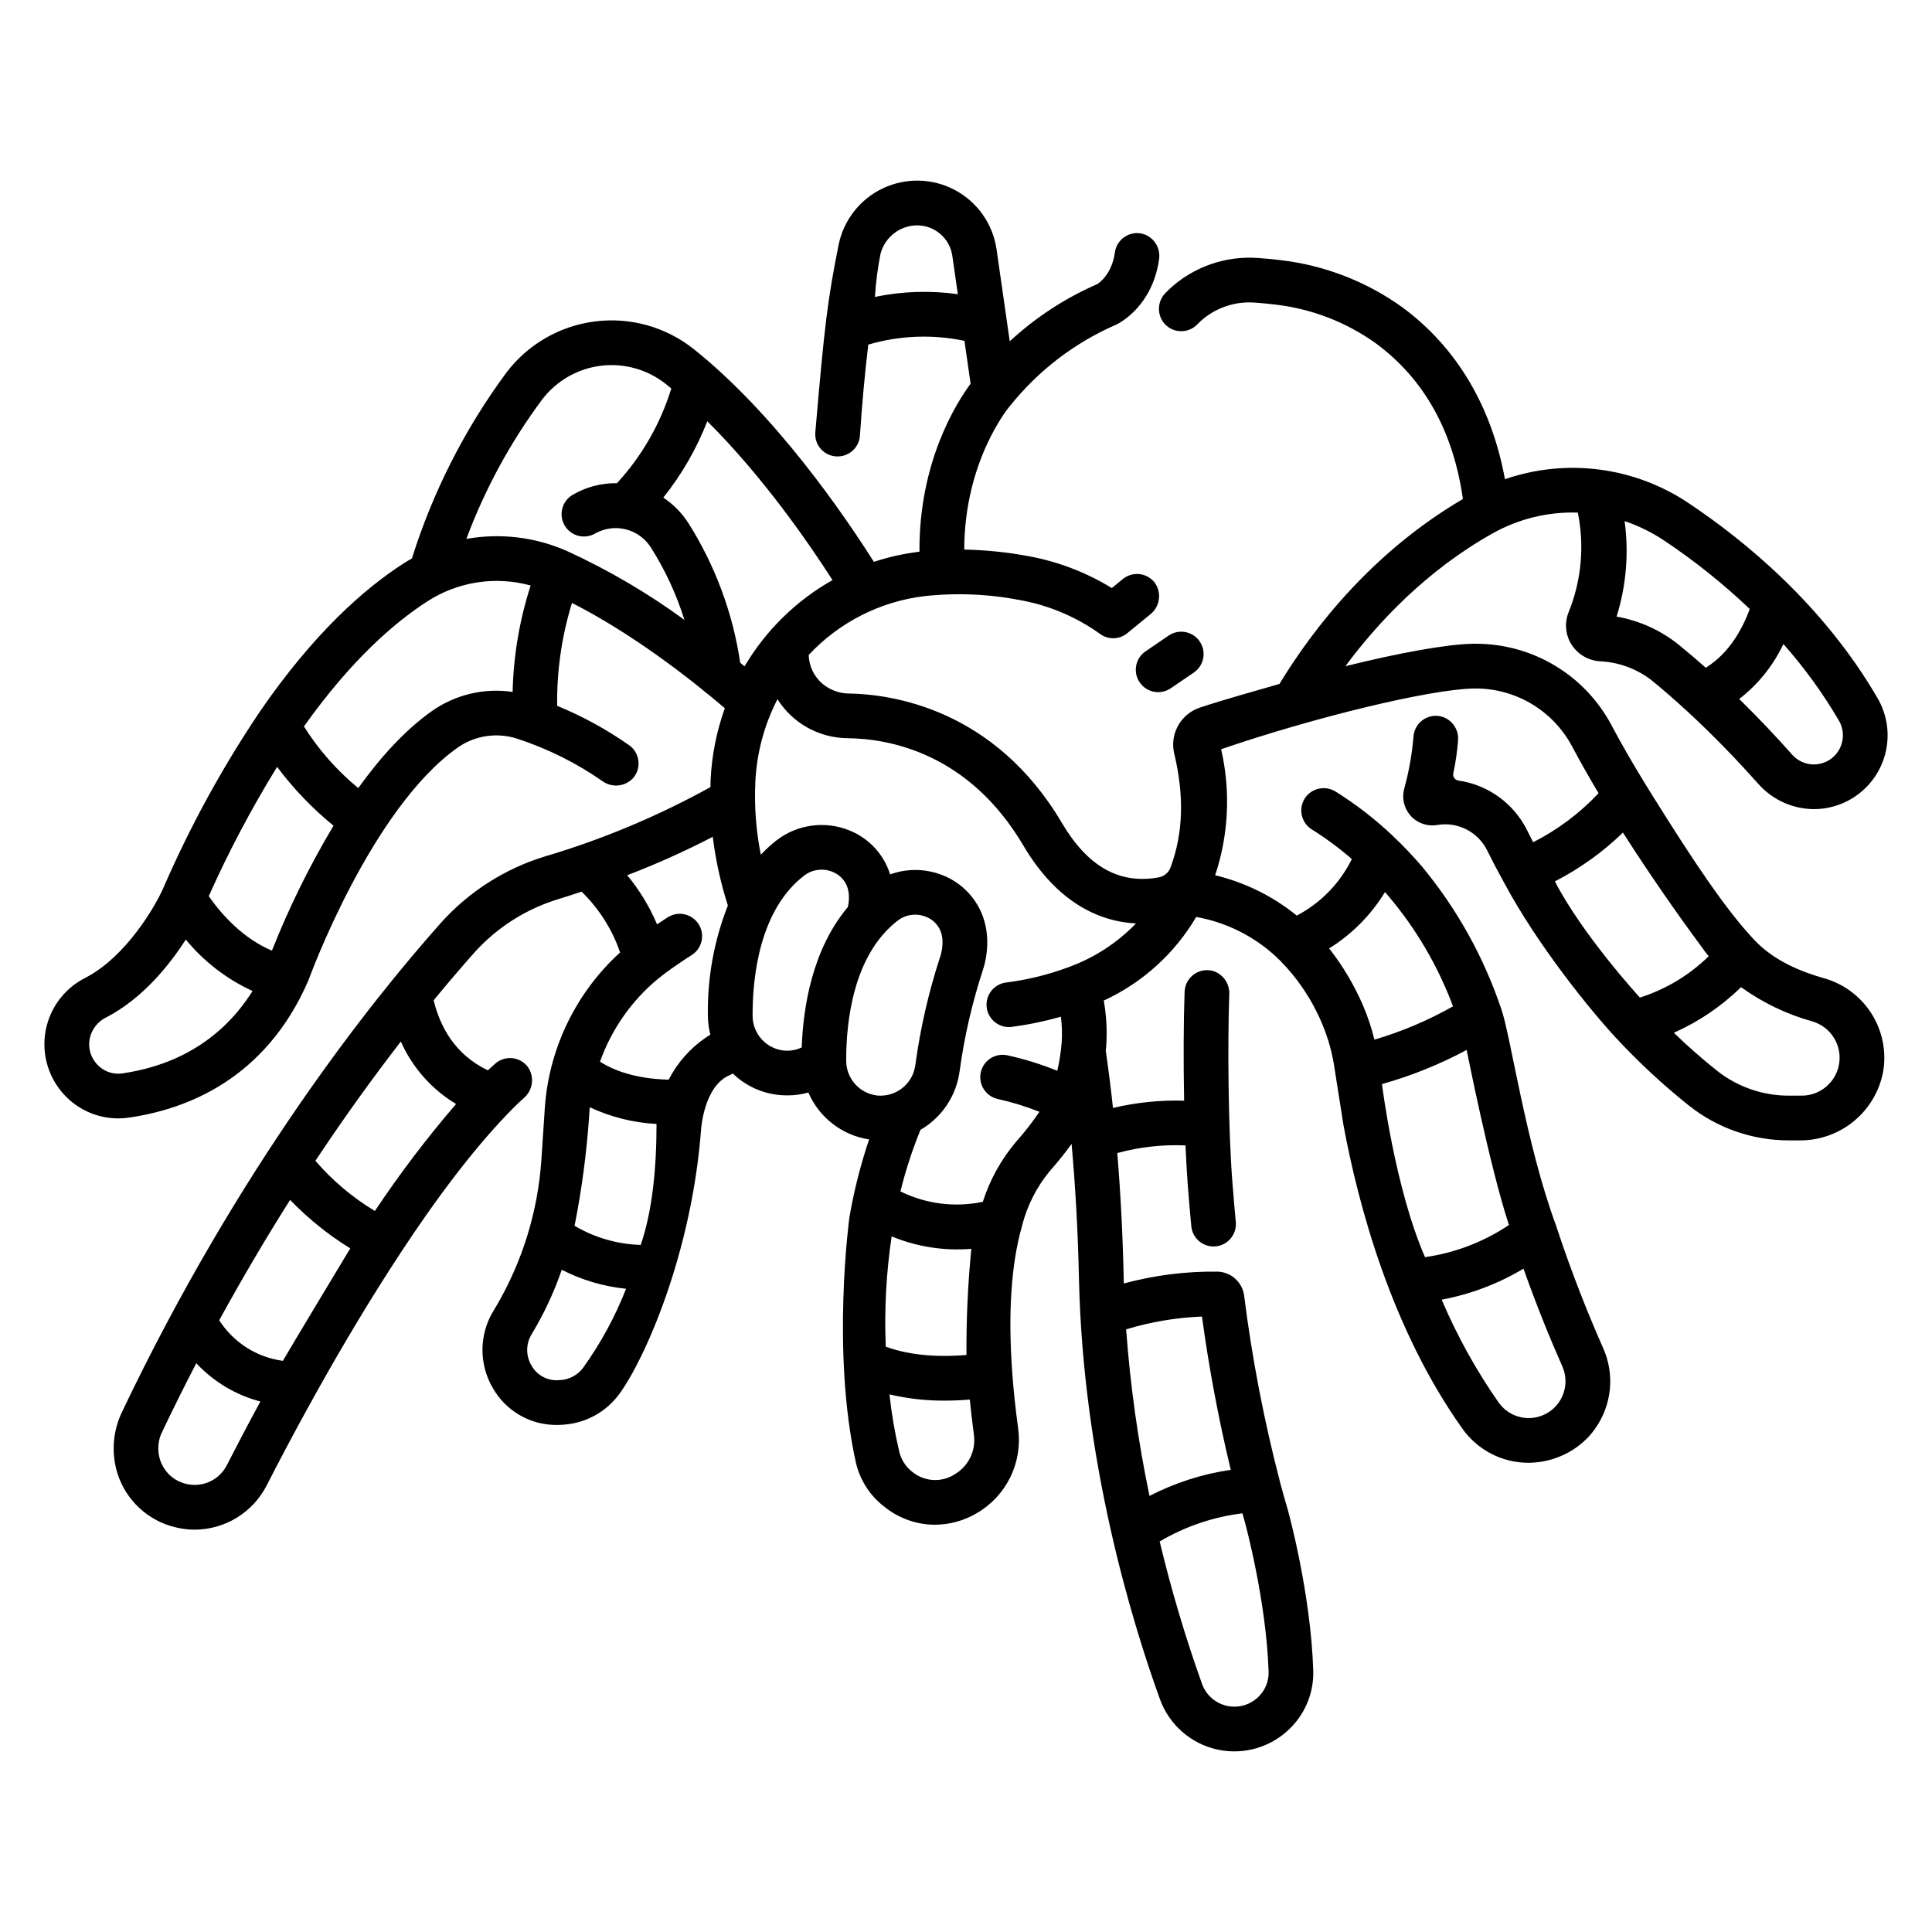 <?xml version="1.0" encoding="UTF-8"?>
<!-- Uploaded to: SVG Repo, www.svgrepo.com, Generator: SVG Repo Mixer Tools -->
<svg fill="#000000" width="800px" height="800px" version="1.1" viewBox="144 144 512 512" xmlns="http://www.w3.org/2000/svg">
 <g>
  <path d="m517.73 360.08c1.801 2.055 4.547 3.016 7.234 2.535l0.148-0.023c5.336-0.812 10.586 1.914 12.988 6.75 1.227 2.492 2.731 5.371 4.461 8.5l0.012 0.027c0.031 0.059 0.066 0.113 0.098 0.168 8.934 16.703 23.117 34.059 29.543 40.969 0.012 0.012 0.023 0.02 0.035 0.031h-0.004c6.047 6.519 12.574 12.57 19.535 18.105 7.496 5.887 16.754 9.082 26.285 9.07h2.773c5.25 0.062 10.352-1.727 14.41-5.051 4.062-3.324 6.824-7.973 7.801-13.129 0.91-5.297-0.16-10.746-3.008-15.305-2.848-4.562-7.273-7.914-12.434-9.422-5.602-1.594-13.133-4.316-18.672-10.188-7.559-8-16.098-20.797-27.211-38.598l-0.047-0.078c-0.414-0.664-0.828-1.332-1.242-2-0.066-0.105-0.129-0.211-0.195-0.316-3.203-5.215-6.344-10.598-9.137-15.855l0.004-0.004c-3.461-6.551-8.645-12.035-14.996-15.852-6.352-3.82-13.625-5.828-21.035-5.812h-0.773c-6.992 0.129-19.582 2.441-33.762 5.945 8.473-11.41 21.355-25.301 39.039-35.203 6.879-3.859 14.68-5.758 22.559-5.496 1.805 8.859 0.949 18.059-2.457 26.434-1.152 2.894-0.805 6.168 0.926 8.758 1.684 2.477 4.422 4.031 7.406 4.207 4.898 0.23 9.605 1.941 13.512 4.906 3.305 2.688 6.488 5.473 9.512 8.254 0.062 0.059 0.121 0.117 0.188 0.172 7.531 6.945 14.023 13.848 18.68 19.086v-0.004c3.531 4.035 8.551 6.469 13.906 6.746 0.297 0.012 0.594 0.02 0.891 0.02 4.613-0.004 9.074-1.645 12.598-4.621 3.523-2.981 5.879-7.109 6.656-11.656 0.773-4.547-0.086-9.223-2.426-13.199-14.312-24.598-35.066-41.617-49.961-51.566-14.348-9.656-32.395-12.02-48.746-6.387-3.535-19.328-12.828-34.969-27.16-45.535v-0.004c-9.551-6.871-20.699-11.184-32.391-12.523-1.973-0.246-3.981-0.438-5.965-0.566h0.004c-8.586-0.617-17.039 2.352-23.359 8.191-0.375 0.355-0.742 0.719-1.102 1.09v0.004c-2.023 2.062-2.289 5.277-0.633 7.644 1.027 1.438 2.644 2.344 4.406 2.465 1.766 0.121 3.488-0.547 4.707-1.828 0.238-0.254 0.492-0.5 0.742-0.742 3.918-3.59 9.152-5.398 14.453-4.996 1.762 0.117 3.535 0.285 5.285 0.504h-0.004c9.676 1.086 18.906 4.633 26.82 10.301 12.766 9.41 20.512 23.273 23.055 41.246-23.891 14.008-39.496 34.016-48.617 49.004-6.988 2.027-14.402 4.059-21.117 6.281v0.004c-2.57 0.859-4.699 2.695-5.926 5.109-1.113 2.176-1.41 4.68-0.844 7.055 2.566 10.75 2.543 20.785-0.984 30.191l-0.008 0.02c-0.496 1.34-1.656 2.32-3.059 2.59-10.43 1.934-18.867-2.816-25.703-14.395-17.895-30.332-45.188-34.125-56.359-34.316v0.004c-2.57-0.004-5.062-0.902-7.043-2.543-2.277-1.91-3.629-4.703-3.711-7.676 8.066-8.648 18.93-14.172 30.672-15.594 8.574-0.934 17.238-0.555 25.699 1.121 7.512 1.406 14.625 4.438 20.84 8.891 2.141 1.586 5.082 1.527 7.16-0.141l6.133-5.019v-0.004c2.547-1.996 3.109-5.621 1.289-8.297-0.965-1.312-2.422-2.172-4.035-2.379-1.617-0.203-3.242 0.266-4.504 1.293l-2.922 2.394c-6.691-4.102-14.07-6.945-21.785-8.395-5.715-1.078-11.508-1.684-17.324-1.805 0.035-23.691 11.93-37.84 12.043-37.973 0.043-0.051 0.086-0.102 0.129-0.148l-0.004 0.004c7.441-9.301 17.027-16.648 27.941-21.418 0.078-0.035 0.156-0.07 0.234-0.109 0.969-0.465 9.457-4.891 11.273-17.152h-0.004c0.504-2.918-1.168-5.773-3.957-6.769-1.672-0.555-3.508-0.336-5.004 0.598-1.496 0.934-2.496 2.484-2.734 4.231-0.809 5.926-4.316 8.168-4.695 8.398h0.004c-8.52 3.715-16.352 8.836-23.168 15.148l-0.824-5.742v-0.016l-2.668-18.598c-0.957-6.66-5.012-12.477-10.934-15.676-5.918-3.199-13.004-3.402-19.102-0.551-6.098 2.848-10.48 8.418-11.824 15.016-2.898 14.504-3.727 21.102-6.176 49.758-0.117 1.57 0.402 3.121 1.441 4.305 1.035 1.188 2.504 1.906 4.074 2.004 0.137 0.008 0.27 0.012 0.402 0.012h0.004c3.117-0.004 5.699-2.418 5.906-5.527 0.57-8.539 1.309-16.574 2.215-24.105v-0.004c8.281-2.43 17.039-2.773 25.484-1l1.629 11.359c-3.793 5.121-13.711 20.809-13.551 44.523l-0.102 0.012c-4.07 0.492-8.086 1.391-11.98 2.676-7.867-12.445-26.145-39.18-47.816-56.449-7.371-5.828-16.777-8.449-26.102-7.266-9.32 1.18-17.777 6.066-23.461 13.551-11.02 14.914-19.484 31.562-25.043 49.258-0.758 0.43-1.512 0.875-2.254 1.352-10.285 6.617-23.746 18.406-38.082 39.297h0.004c-0.145 0.191-0.277 0.387-0.398 0.594-9.781 14.617-18.219 30.094-25.207 46.23-2.074 4.688-9.805 18.078-20.551 23.641h0.004c-5.891 2.934-9.93 8.617-10.758 15.148-0.828 6.527 1.66 13.039 6.629 17.355 3.543 3.078 8.074 4.777 12.77 4.781 0.906 0 1.812-0.066 2.711-0.191 15.473-2.191 36.305-10.25 47.621-36.191 0.051-0.121 0.102-0.246 0.148-0.367 0.164-0.453 16.531-45.418 39.637-61.621 4.606-3.156 10.422-3.981 15.723-2.223 8.004 2.621 15.586 6.398 22.496 11.215 2.598 1.883 6.207 1.449 8.285-0.996 1.016-1.277 1.457-2.918 1.227-4.531-0.23-1.617-1.121-3.062-2.453-4.004-5.949-4.172-12.34-7.668-19.059-10.426-0.121-9.238 1.203-18.438 3.926-27.266 16.055 8.168 31.117 19.895 40.504 27.895v0.004c-2.18 6.086-3.449 12.465-3.762 18.922-0.031 0.66-0.031 1.32-0.051 1.984-13.914 7.699-28.625 13.859-43.871 18.375-10.621 3.246-20.152 9.336-27.562 17.609-18.273 20.516-53.512 64.582-84.445 129.48h0.004c-2.496 5.09-2.957 10.934-1.293 16.352 2.258 7.199 8.16 12.668 15.512 14.371l0.547 0.121c1.461 0.316 2.949 0.477 4.445 0.477 3.957-0.016 7.836-1.125 11.207-3.207 3.367-2.078 6.098-5.047 7.891-8.578 3.012-5.902 7.356-14.199 12.629-23.676 0.012-0.02 0.023-0.035 0.035-0.055 7.68-13.797 15.32-26.484 22.707-37.707 0.027-0.039 0.039-0.086 0.066-0.125 9.527-14.469 19.871-28.355 29.996-38.504 0.848-0.852 1.738-1.691 2.656-2.504h-0.004c2.469-2.078 2.926-5.703 1.047-8.324-1-1.293-2.488-2.117-4.117-2.273-1.629-0.156-3.246 0.367-4.477 1.445-0.66 0.578-1.309 1.172-1.945 1.777-8.891-4.195-12.758-11.855-14.383-18.559 4.019-4.891 7.656-9.113 10.773-12.617 5.973-6.66 13.652-11.559 22.207-14.168 2.144-0.664 4.203-1.332 6.223-2.008 4.629 4.492 8.129 10.016 10.207 16.117-12.047 10.973-19.25 26.273-20.031 42.547-0.008 0.168-0.031 0.336-0.035 0.508-0.02 0.492-0.371 5.699-0.777 11.684-0.906 13.883-5.074 27.352-12.16 39.32-0.18 0.301-0.355 0.59-0.523 0.867h-0.004c-1.898 3.094-2.914 6.648-2.941 10.277-0.023 3.633 0.941 7.199 2.793 10.32 1.703 2.961 4.156 5.414 7.113 7.117 2.957 1.703 6.312 2.594 9.727 2.578 0.312 0 0.629 0 0.945-0.02s0.594-0.031 0.91-0.051v-0.004c5.875-0.395 11.277-3.359 14.762-8.109 6.773-9.219 19.152-37.184 21.668-69.891 0 0 0.645-11.98 7.863-14.738v0.004c0.191-0.102 0.375-0.219 0.539-0.355 3.383 3.297 7.801 5.324 12.504 5.738 0.633 0.055 1.258 0.082 1.883 0.086h0.176c1.855-0.004 3.699-0.254 5.484-0.754 2.867 6.641 8.949 11.336 16.098 12.43-2.277 6.75-4.027 13.668-5.227 20.691-0.031 0.18-4.781 35.492 1.695 64.816v-0.004c0.984 4.398 3.391 8.348 6.844 11.242 0.461 0.391 0.926 0.758 1.391 1.102 3.68 2.754 8.148 4.246 12.746 4.258 3.941-0.016 7.809-1.094 11.188-3.125 3.809-2.234 6.871-5.543 8.805-9.516 1.934-3.969 2.652-8.422 2.066-12.801-0.715-5.273-1.238-10.184-1.566-14.73v-0.055c-1.156-15.77-0.297-28.84 2.559-38.844 0.023-0.094 0.035-0.184 0.059-0.277h-0.004c1.359-5.262 3.852-10.16 7.305-14.355 2.055-2.305 3.988-4.715 5.801-7.219 1.02 11.379 1.684 23.305 1.953 35.711 1.051 48.254 13.895 90.539 21.461 111.45 2.461 6.801 8.254 11.852 15.324 13.363 7.074 1.512 14.426-0.73 19.453-5.93 3.938-4.031 6.051-9.5 5.848-15.129-0.668-20.301-6.441-41.438-6.723-42.441-0.672-2.254-1.32-4.562-1.953-6.918-0.012-0.051-0.023-0.098-0.039-0.148h0.004c-4.297-16.434-7.516-33.125-9.633-49.977-0.559-3.418-3.438-5.977-6.898-6.133-8.418-0.121-16.816 0.938-24.945 3.133l-0.016-0.012c-0.23-11.949-0.812-23.488-1.727-34.551l0.004 0.004c5.883-1.609 11.984-2.289 18.078-2.023 0.148 3.66 0.348 7.148 0.582 10.281 0.277 3.66 0.594 7.41 0.949 11.133 0.289 3.039 2.84 5.363 5.894 5.367 0.188 0 0.375-0.008 0.566-0.027 3.254-0.312 5.641-3.203 5.332-6.457-0.344-3.652-0.656-7.324-0.93-10.906-1.086-14.406-1.258-36.34-0.801-49.41 0.156-2.797-1.598-5.348-4.269-6.203-1.75-0.496-3.637-0.164-5.113 0.906-1.473 1.07-2.379 2.758-2.453 4.578-0.277 7.633-0.336 18.332-0.129 28.883-6.34-0.188-12.68 0.461-18.852 1.926-0.562-5.191-1.203-10.258-1.918-15.199 0.039-0.375 0.086-0.742 0.121-1.121v0.004c0.281-4.059 0.066-8.137-0.645-12.141 10.234-4.719 18.785-12.453 24.504-22.164 7.945 1.422 15.312 5.102 21.223 10.594 0.242 0.285 0.516 0.543 0.809 0.773 4.809 4.828 8.641 10.539 11.281 16.82 1.695 3.996 2.848 8.203 3.426 12.504 0 0 2.273 14.414 2.285 14.484 3.879 20.957 12.594 53.836 31.508 80.438h0.004c4.019 5.676 10.547 9.047 17.5 9.039 4.856-0.016 9.57-1.633 13.414-4.594 1.633-1.238 3.059-2.723 4.227-4.406 4.457-6.219 5.289-14.332 2.191-21.328-3.801-8.582-8.238-19.559-12.355-32.051-0.023-0.078-0.031-0.16-0.059-0.238-8.113-21.734-12.129-50.652-14.613-57.641l-0.004-0.004c-4.633-13.77-11.754-26.57-21.016-37.762-2.398-2.793-4.938-5.461-7.609-7.992-0.043-0.035-0.078-0.078-0.117-0.113v-0.004c-4.609-4.375-9.645-8.281-15.023-11.66-2.387-1.562-5.543-1.234-7.559 0.781-1.25 1.289-1.852 3.074-1.633 4.856s1.23 3.371 2.754 4.32c3.738 2.332 7.281 4.957 10.602 7.852-3.156 6.41-8.262 11.652-14.586 14.977-6.32-5.137-13.715-8.789-21.633-10.688 3.582-10.777 4.129-22.332 1.586-33.398 24.516-8.422 55.234-15.875 66.902-16.094v0.004c5.348-0.105 10.621 1.277 15.234 3.992 4.609 2.715 8.375 6.652 10.883 11.379 2.188 4.113 4.562 8.277 7.004 12.371l-0.004 0.004c-4.981 5.305-10.848 9.699-17.336 12.992-0.562-1.086-1.09-2.129-1.57-3.113-3.531-7.164-10.371-12.121-18.281-13.242-0.438-0.07-0.824-0.32-1.07-0.688-0.246-0.367-0.332-0.82-0.23-1.25 0.609-2.859 1.027-5.754 1.25-8.668 0.254-2.883-1.57-5.539-4.348-6.344-1.711-0.465-3.539-0.137-4.984 0.891-1.445 1.027-2.352 2.644-2.477 4.414-0.383 4.648-1.203 9.25-2.441 13.742-0.695 2.492-0.102 5.164 1.582 7.125zm-141.89-137.39c0.02-0.129 0.039-0.262 0.059-0.391 0.234-3.754 0.73-7.484 1.48-11.172 1.215-4.359 5.172-7.383 9.699-7.406 4.664 0.02 8.617 3.445 9.297 8.059l1.457 10.184c-7.316-1.027-14.758-0.781-21.992 0.727zm-171.68 309.52c-1.93 3.883-6.234 5.981-10.48 5.113l-0.391-0.086c-2.789-0.652-5.129-2.535-6.363-5.121-1.301-2.691-1.309-5.828-0.02-8.523 3.004-6.312 6.043-12.418 9.113-18.324 4.59 4.918 10.477 8.434 16.984 10.145-3.57 6.59-6.582 12.363-8.844 16.797zm14.918-27.762-0.109 0.191v-0.004c-6.93-0.93-13.102-4.863-16.875-10.75 5.941-10.855 12.238-21.547 18.789-31.898 4.758 4.93 10.109 9.246 15.938 12.848-0.09 0.137-16.406 27.234-17.742 29.613zm45.789-67.879c-7.746 9.004-14.93 18.469-21.52 28.352-5.926-3.57-11.246-8.059-15.762-13.301 8.039-12.113 15.715-22.656 22.641-31.605 3.062 6.891 8.176 12.672 14.641 16.555zm208.38 108.48c0.227 0.793 0.445 1.613 0.68 2.394 0.055 0.203 5.648 20.699 6.266 39.562 0.086 2.418-0.824 4.766-2.519 6.496-2.18 2.262-5.375 3.238-8.449 2.582s-5.594-2.848-6.664-5.805c-4.426-12.379-8.176-24.984-11.234-37.77 6.711-3.973 14.176-6.512 21.914-7.461zm-10.715-52.148c1.859 13.656 4.406 27.215 7.633 40.617-7.512 1.102-14.789 3.438-21.539 6.91-3.035-14.562-5.106-29.309-6.184-44.141 6.523-1.98 13.273-3.117 20.082-3.387zm-286.15-64.438c-2.184 0.316-4.394-0.344-6.043-1.805-1.727-1.496-2.715-3.668-2.715-5.949 0.059-3.019 1.801-5.754 4.512-7.082 9.719-5.039 16.812-13.941 21.102-20.637 4.789 5.824 10.836 10.488 17.688 13.633-9.504 15.16-23.664 20.297-34.543 21.84zm39.684-32.531c-7.367-3.125-12.922-9.008-16.746-14.43 5.273-11.812 11.328-23.262 18.117-34.273 4.324 5.789 9.348 11.023 14.953 15.586-6.328 10.582-11.789 21.656-16.328 33.117zm63.793-68.566h-0.004c-7.445-1.105-15.031 0.664-21.219 4.949-7.332 5.141-13.945 12.527-19.688 20.535-5.648-4.637-10.512-10.152-14.398-16.34 12.445-17.504 23.926-27.504 32.781-33.191h0.004c8.094-5.199 18.02-6.707 27.293-4.148-2.949 9.117-4.559 18.613-4.773 28.195zm14.395-37.34v-0.004c-8.371-3.695-17.652-4.812-26.66-3.207 4.914-13.191 11.668-25.621 20.066-36.918 3.754-4.945 9.336-8.172 15.488-8.957 6.156-0.785 12.371 0.938 17.242 4.777 0.508 0.402 1.008 0.82 1.512 1.234-2.871 9.336-7.789 17.914-14.398 25.105-4.086-0.07-8.113 0.98-11.645 3.027-1.387 0.777-2.402 2.074-2.82 3.606-0.422 1.531-0.211 3.164 0.586 4.539 0.793 1.371 2.109 2.371 3.644 2.766 1.535 0.398 3.168 0.164 4.531-0.652 5.09-2.828 11.508-1.215 14.652 3.688 3.809 5.992 6.809 12.461 8.926 19.242-9.738-7.113-20.164-13.227-31.125-18.25zm4.309 216.41c-1.422 1.93-3.621 3.137-6.016 3.297l-0.656 0.039h0.004c-2.883 0.152-5.606-1.34-7.023-3.852-1.562-2.578-1.547-5.816 0.043-8.375 3.25-5.383 5.918-11.094 7.957-17.043 5.316 2.731 11.098 4.438 17.043 5.039-2.902 7.41-6.715 14.426-11.352 20.895zm15.234-32.52c-6.176-0.18-12.207-1.922-17.531-5.066 0.016-0.062 0.027-0.129 0.043-0.195 1.867-9.469 3.137-19.047 3.809-28.676v-0.023c0.035-0.844 0.102-1.688 0.184-2.527h-0.004c5.555 2.609 11.562 4.109 17.691 4.43 0 11.516-1.082 23.055-4.191 32.055zm17.797-60.844c0.012 1.727 0.23 3.445 0.656 5.117-0.438 0.285-0.883 0.566-1.309 0.859-4.113 2.824-7.457 6.633-9.73 11.074-8.906-0.215-14.68-2.519-18.207-4.758 3.059-8.598 8.391-16.203 15.426-22.012 0.277-0.18 0.539-0.383 0.781-0.605 0.445-0.352 0.891-0.711 1.352-1.051 2.156-1.57 4.422-3.113 6.734-4.586l-0.004 0.004c1.336-0.84 2.281-2.176 2.629-3.715 0.348-1.539 0.066-3.152-0.777-4.481-0.844-1.332-2.188-2.273-3.727-2.613-1.539-0.34-3.152-0.051-4.481 0.801-0.949 0.605-1.883 1.227-2.816 1.852h0.004c-1.992-4.695-4.652-9.078-7.902-13.012 7.742-2.965 15.312-6.367 22.672-10.184 0.754 6.184 2.094 12.277 4 18.207-3.652 9.258-5.453 19.145-5.301 29.102zm8.57-93.441c-1.949-13.152-6.625-25.75-13.723-36.992-1.727-2.691-3.992-4.996-6.656-6.766 4.883-6.117 8.816-12.938 11.656-20.234 14.656 14.566 26.785 32.109 33.184 42.094-9.641 5.441-17.68 13.324-23.312 22.859-0.383-0.324-0.75-0.633-1.148-0.961zm16.301 101.95c-1.16 0.559-2.426 0.855-3.711 0.867h-0.074c-0.328 0-0.66-0.016-1-0.043-4.738-0.535-8.301-4.578-8.234-9.348-0.02-9.867 1.727-27.789 13.621-36.984h0.004c2.144-1.672 5.019-2.066 7.539-1.035 2.273 0.875 3.898 2.902 4.258 5.312 0.035 0.238 0.066 0.484 0.086 0.742 0.078 1.102-0.012 2.207-0.266 3.281-9.477 11.289-11.852 26.676-12.219 37.195zm21.094 12.789h-0.074c-0.328 0-0.66-0.016-0.996-0.043l-0.004-0.004c-4.738-0.531-8.301-4.574-8.234-9.344-0.02-9.867 1.727-27.789 13.621-36.984 1.328-1.035 2.965-1.602 4.644-1.602 0.996 0 1.98 0.195 2.898 0.566 2.273 0.875 3.898 2.902 4.258 5.312 0.035 0.238 0.066 0.484 0.086 0.734 0.098 1.59-0.121 3.188-0.652 4.691-3.023 9.297-5.211 18.844-6.531 28.531-0.578 4.566-4.41 8.023-9.012 8.129zm1.172 66.52v-0.137c-0.395-9.727 0.129-19.469 1.566-29.098 6.676 2.766 13.918 3.894 21.117 3.297-0.922 9.348-1.352 18.738-1.289 28.133-6.164 0.523-14.223 0.422-21.391-2.207zm18.203 33.871v-0.004c-3.367 2.117-7.691 1.93-10.863-0.465-0.258-0.191-0.516-0.398-0.77-0.609v-0.004c-1.512-1.34-2.566-3.125-3.016-5.094-1.16-4.965-2.019-9.988-2.57-15.055 4.812 1.129 9.742 1.684 14.688 1.652 2.344 0 4.566-0.113 6.609-0.281 0.305 3.039 0.648 6.133 1.086 9.336l-0.004-0.004c0.582 4.231-1.457 8.387-5.156 10.516zm30.672-134.61c-0.105 0.043-0.215 0.078-0.32 0.125l0.004-0.004c-5.387 2.016-10.988 3.394-16.691 4.109-3.098 0.406-5.348 3.144-5.144 6.266 0.207 3.117 2.797 5.539 5.922 5.539 0.262-0.004 0.523-0.02 0.785-0.055 4.387-0.578 8.727-1.477 12.984-2.688 0.297 2.258 0.367 4.543 0.211 6.816-0.203 2.531-0.59 5.039-1.156 7.512-4.305-1.742-8.746-3.117-13.281-4.113-3.188-0.668-6.312 1.359-7.004 4.539-0.691 3.18 1.309 6.324 4.484 7.043 3.769 0.832 7.465 1.969 11.051 3.398-1.871 2.785-3.934 5.438-6.172 7.934-3.957 4.676-6.953 10.086-8.824 15.922-7.379 1.551-15.066 0.578-21.828-2.758 1.371-5.562 3.144-11.012 5.309-16.316 5.731-3.32 9.578-9.133 10.398-15.707 1.223-8.938 3.242-17.75 6.039-26.328 1.023-3.016 1.43-6.203 1.195-9.375-0.043-0.504-0.102-0.996-0.172-1.48v-0.004c-0.473-3.231-1.789-6.281-3.82-8.836-2.027-2.559-4.699-4.535-7.738-5.731-4.461-1.785-9.422-1.871-13.941-0.238-1.672-5.332-5.668-9.629-10.867-11.68-6.422-2.578-13.73-1.57-19.219 2.644-1.488 1.168-2.887 2.445-4.184 3.824-1.273-6.356-1.758-12.844-1.453-19.32 0.363-7.633 2.363-15.098 5.863-21.891 4.043 6.402 11.07 10.297 18.645 10.336 11.191 0.141 32.121 4.031 46.547 28.488 7.668 12.992 17.969 19.996 29.824 20.598h-0.004c-4.883 5.066-10.84 8.969-17.434 11.426zm120.14 80.062c3.519 9.941 7.125 18.746 10.301 25.922v-0.004c2.008 4.566 0.242 9.91-4.086 12.387-4.328 2.477-9.824 1.289-12.746-2.754-5.988-8.559-11.066-17.719-15.148-27.336 7.66-1.438 15.004-4.223 21.691-8.227zm-3.871-11.559c-6.68 4.461-14.273 7.371-22.227 8.508-8.02-18.383-11.383-45.73-11.41-45.867 7.789-2.188 15.312-5.223 22.441-9.047 0.051 0.125 5.984 30.48 11.207 46.391zm-32.848-88.23c0.273 0.312 0.551 0.609 0.824 0.926 7.394 8.707 13.219 18.633 17.211 29.34-6.582 3.727-13.57 6.691-20.828 8.832-0.754-3.113-1.77-6.16-3.035-9.102-2.328-5.391-5.34-10.457-8.961-15.078 6.031-3.742 11.098-8.855 14.789-14.918zm94.375 25.191v-0.004c5.734 4.133 12.156 7.211 18.969 9.094 4.766 1.434 7.762 6.148 7.039 11.074s-4.949 8.574-9.926 8.578h-3.41c-6.859 0.016-13.527-2.277-18.93-6.512-4.113-3.262-7.945-6.668-11.559-10.148h0.004c6.606-2.941 12.637-7.035 17.812-12.082zm-31.309-40.969c10.086 15.812 19.621 28.633 20.715 30.098 0.602 0.879 1.238 1.711 1.887 2.519 0.043 0.051 0.078 0.109 0.121 0.16-5.141 5.019-11.379 8.77-18.227 10.949-0.352-0.395-15.223-16.652-22.523-30.793 6.613-3.398 12.691-7.758 18.031-12.934zm21.953-43.688c-2.273-2.019-4.625-4.031-7.039-5.992v-0.004c-4.793-3.894-10.508-6.496-16.594-7.555 2.555-8.176 3.281-16.816 2.129-25.305 3.703 1.246 7.223 2.973 10.469 5.141 8.07 5.387 15.664 11.457 22.691 18.145-2.055 5.609-5.582 11.797-11.656 15.57zm33.977 23.484v-0.004c-1.504 1.449-3.531 2.219-5.613 2.141-2.086-0.078-4.051-1.004-5.438-2.559-3.676-4.141-8.484-9.316-14.059-14.777 4.996-3.863 9.008-8.855 11.707-14.566 5.539 6.254 10.457 13.031 14.684 20.234 1.832 3.09 1.301 7.035-1.285 9.527z"/>
  <path d="m446.03 324.84c0.887 1.297 2.25 2.191 3.797 2.484 1.543 0.293 3.141-0.043 4.441-0.93l6.113-4.168c2.703-1.844 3.402-5.531 1.555-8.234-1.844-2.707-5.531-3.402-8.234-1.559l-6.113 4.168h-0.004c-2.703 1.844-3.398 5.531-1.555 8.238z"/>
 </g>
</svg>